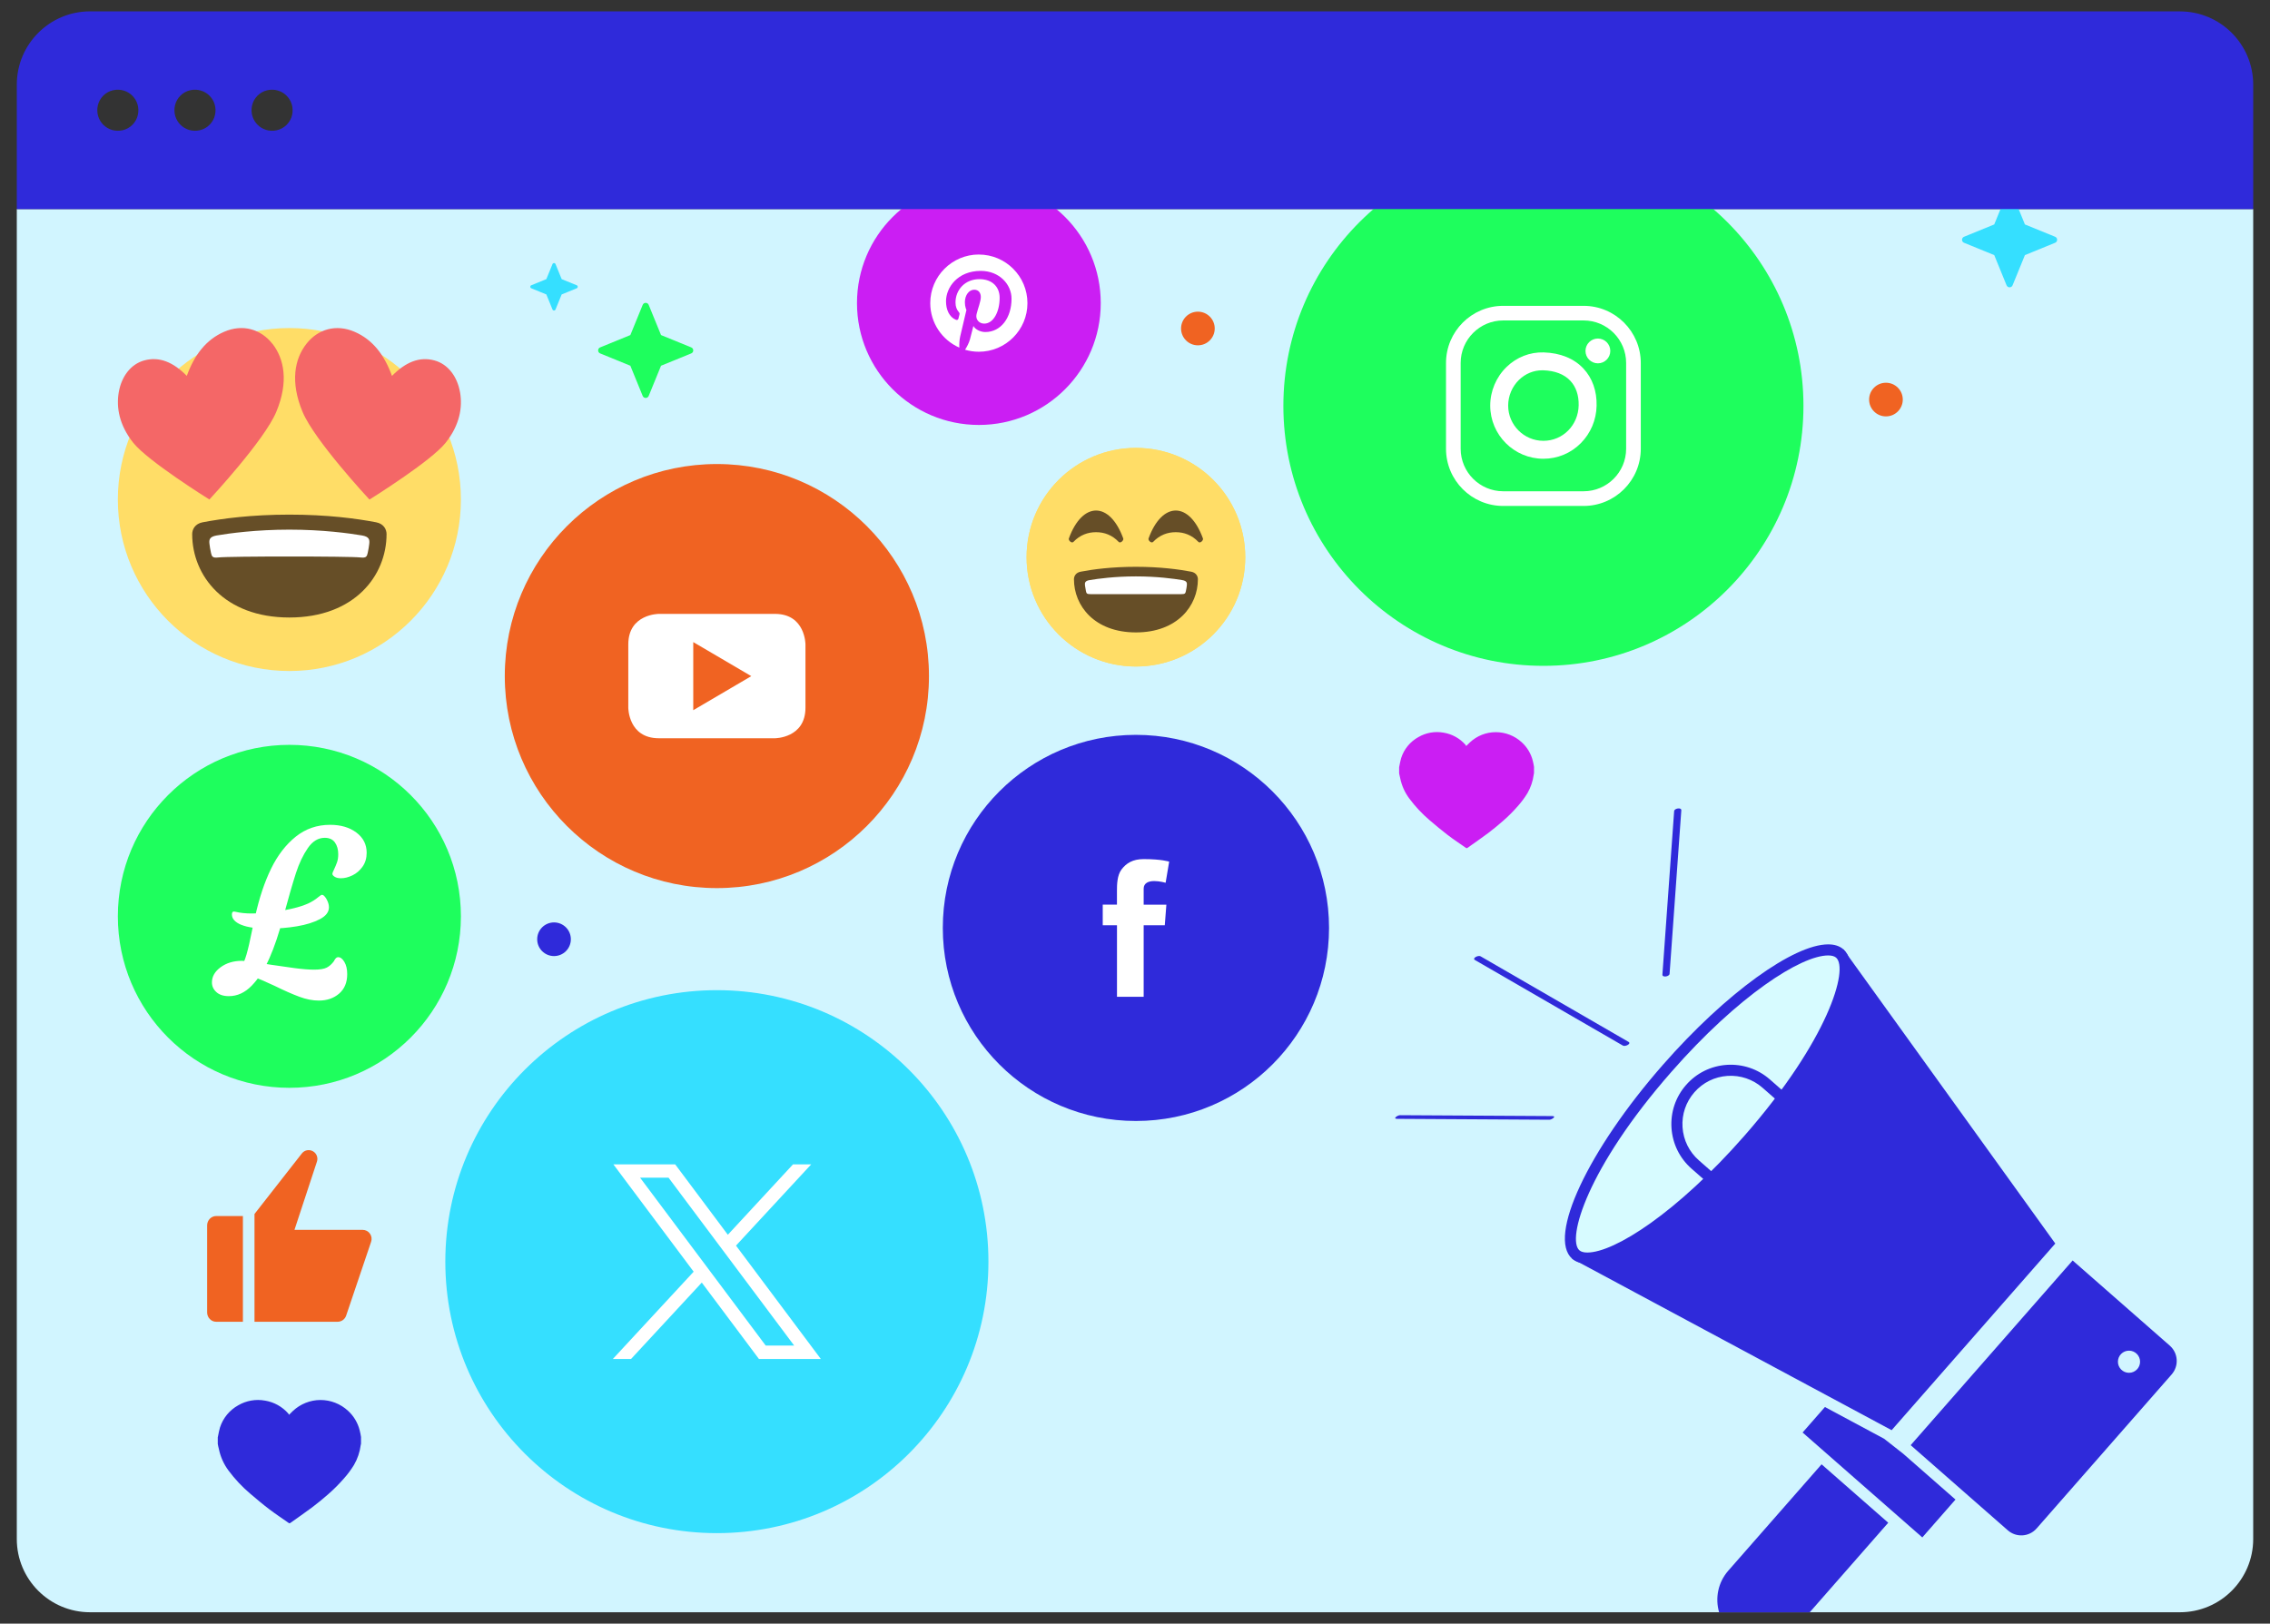 <?xml version="1.0" encoding="UTF-8"?><svg id="Layer_2" xmlns="http://www.w3.org/2000/svg" viewBox="0 0 615 440"><rect x="0" y="0" width="615" height="440" fill="#333333" stroke="none"/><defs><style>.cls-1{fill:none;}.cls-2{fill:#35dfff;}.cls-3{fill:#664e27;}.cls-4{fill:#d7fbff;}.cls-5{fill:#f46767;}.cls-6{fill:#cb1ef3;}.cls-7{fill:#ffdd67;}.cls-8{fill:#1efe5d;}.cls-9{fill:#f06322;}.cls-10{fill:#d1f5ff;}.cls-11{fill:#fff;}.cls-12{fill:#2f2ada;}</style></defs><g id="Layer_17"><path class="cls-10" d="M4.55,56.66h605.9v360.4c0,10.96-8.9,19.85-19.85,19.85H24.4c-10.96,0-19.85-8.9-19.85-19.85V56.66h0Z"/><circle class="cls-2" cx="194.22" cy="341.9" r="73.57"/><g id="layer1"><g id="path1009"><path class="cls-11" d="M166.17,315.52l21.76,29.1-21.9,23.66h4.93l19.17-20.71,15.49,20.71h16.77l-22.99-30.73,20.38-22.02h-4.93l-17.66,19.08-14.27-19.08h-16.77ZM173.42,319.15h7.71l34.03,45.49h-7.71l-34.03-45.49Z"/></g></g><circle class="cls-12" cx="307.75" cy="251.46" r="52.32"/><circle class="cls-8" cx="78.4" cy="248.32" r="46.47"/><path class="cls-11" d="M298.75,245.15h3.86v-3.75c0-1.65.04-4.2,1.24-5.78,1.27-1.67,3-2.81,5.99-2.81,4.87,0,6.92.69,6.92.69l-.96,5.72s-1.61-.46-3.11-.46-2.84.54-2.84,2.04v4.36h6.15l-.43,5.58h-5.72v19.39h-7.23v-19.39h-3.86v-5.58Z"/><circle class="cls-8" cx="418.15" cy="109.99" r="70.45"/><path class="cls-11" d="M429.04,137.11h-21.79c-8.54,0-15.49-6.95-15.49-15.49v-23.25c0-8.54,6.95-15.49,15.49-15.49h21.79c8.54,0,15.49,6.95,15.49,15.49v23.25c0,8.54-6.95,15.49-15.49,15.49ZM407.25,86.84c-6.35,0-11.52,5.17-11.52,11.52v23.25c0,6.35,5.17,11.52,11.52,11.52h21.79c6.35,0,11.52-5.17,11.52-11.52v-23.25c0-6.35-5.17-11.52-11.52-11.52h-21.79Z"/><path class="cls-11" d="M418.15,124.32c-7.95,0-14.41-6.46-14.41-14.41,0-3.92,1.61-7.73,4.42-10.46,2.74-2.66,6.31-4.06,10.06-3.95,4.49.13,8.21,1.64,10.77,4.37,2.42,2.59,3.66,6.08,3.57,10.09h0c-.08,3.84-1.6,7.44-4.27,10.13-2.7,2.73-6.31,4.23-10.14,4.23ZM417.82,100.35c-2.33,0-4.55.91-6.28,2.59-1.87,1.82-2.94,4.36-2.94,6.97,0,5.27,4.29,9.55,9.55,9.55s9.44-4.22,9.55-9.61l2.43.05-2.43-.05c.06-2.72-.72-5.02-2.26-6.66-1.65-1.77-4.2-2.75-7.37-2.84-.09,0-.17,0-.26,0Z"/><circle class="cls-11" cx="432.91" cy="95.1" r="3.36"/><path class="cls-7" d="M124.87,135.37c0,25.67-20.81,46.47-46.47,46.47s-46.47-20.81-46.47-46.47,20.81-46.47,46.47-46.47,46.47,20.81,46.47,46.47Z"/><path class="cls-5" d="M124.63,106.28c-.72-4.11-3.15-7.57-6.91-8.6-4.11-1.13-7.87.49-11.52,4.19-2.04-5.62-5.17-9.8-10.1-11.94-5.05-2.2-9.96-.72-13.05,3.2-3.22,4.07-4.5,10.34-1.05,18.55,3.23,7.68,17.68,23.25,18.1,23.7.56-.35,16.66-10.41,20.6-15.35,3.86-4.83,4.66-9.65,3.94-13.74Z"/><path class="cls-5" d="M73.76,93.12c-3.09-3.91-8-5.4-13.05-3.2-4.93,2.14-8.06,6.32-10.1,11.94-3.65-3.7-7.41-5.31-11.52-4.19-3.76,1.03-6.2,4.49-6.91,8.6-.71,4.1.09,8.91,3.94,13.74,3.95,4.94,20.04,15,20.61,15.35.42-.45,14.87-16.02,18.1-23.7,3.44-8.2,2.16-14.48-1.05-18.55Z"/><path class="cls-3" d="M104.73,144.74c0-1.24-.73-2.8-2.82-3.2-5.37-1.03-13.29-2.08-23.51-2.08h0c-10.22,0-18.14,1.06-23.51,2.08-2.09.4-2.82,1.96-2.82,3.2,0,11.26,8.69,22.6,26.33,22.6h0c17.64,0,26.33-11.34,26.33-22.6Z"/><path class="cls-11" d="M98.06,145.1c-3.4-.57-10.59-1.57-19.66-1.57s-16.26,1-19.66,1.57c-2,.34-2.13,1.15-1.99,2.3.08.69.21,1.51.41,2.41.22.99.41,1.45,1.96,1.26,2.98-.35,35.58-.35,38.55,0,1.56.18,1.74-.27,1.96-1.26.2-.9.33-1.72.41-2.41.13-1.15.01-1.96-1.99-2.3Z"/><path class="cls-7" d="M337.37,151c0,16.36-13.26,29.62-29.62,29.62s-29.62-13.26-29.62-29.62,13.26-29.62,29.62-29.62,29.62,13.26,29.62,29.62Z"/><path class="cls-3" d="M324.54,156.97c0-.79-.47-1.78-1.8-2.04-3.42-.65-8.48-1.33-14.99-1.33h0c-6.51,0-11.57.67-14.99,1.33-1.33.26-1.8,1.25-1.8,2.04,0,7.18,5.54,14.41,16.79,14.41h0c11.25,0,16.79-7.23,16.79-14.41Z"/><path class="cls-3" d="M304.32,145.92c-1.84-5.05-4.6-7.57-7.37-7.57s-5.53,2.53-7.37,7.57c-.18.51.76,1.42,1.24.93,1.78-1.88,3.91-2.63,6.13-2.63s4.35.75,6.13,2.63c.47.5,1.42-.42,1.24-.93Z"/><path class="cls-3" d="M325.91,145.92c-1.84-5.05-4.6-7.57-7.37-7.57s-5.53,2.53-7.37,7.57c-.18.51.77,1.42,1.24.93,1.78-1.88,3.91-2.63,6.13-2.63s4.35.75,6.13,2.63c.47.5,1.42-.42,1.24-.93Z"/><path class="cls-11" d="M320.28,157.2c-2.17-.36-6.75-1-12.53-1s-10.36.64-12.53,1c-1.28.21-1.36.73-1.27,1.47.05.44.14.96.26,1.53.14.63.26.92,1.25.81,1.9-.23,22.68-.23,24.57,0,.99.12,1.11-.17,1.25-.81.13-.57.21-1.1.26-1.53.09-.74,0-1.25-1.27-1.47Z"/><path class="cls-7" d="M337.37,151c0,16.36-13.26,29.62-29.62,29.62s-29.62-13.26-29.62-29.62,13.26-29.62,29.62-29.62,29.62,13.26,29.62,29.62Z"/><path class="cls-3" d="M324.54,156.97c0-.79-.47-1.78-1.8-2.04-3.42-.65-8.48-1.33-14.99-1.33h0c-6.51,0-11.57.67-14.99,1.33-1.33.26-1.8,1.25-1.8,2.04,0,7.18,5.54,14.41,16.79,14.41h0c11.25,0,16.79-7.23,16.79-14.41Z"/><path class="cls-3" d="M304.32,145.92c-1.84-5.05-4.6-7.57-7.37-7.57s-5.53,2.53-7.37,7.57c-.18.51.76,1.42,1.24.93,1.78-1.88,3.91-2.63,6.13-2.63s4.35.75,6.13,2.63c.47.5,1.42-.42,1.24-.93Z"/><path class="cls-3" d="M325.91,145.92c-1.84-5.05-4.6-7.57-7.37-7.57s-5.53,2.53-7.37,7.57c-.18.51.77,1.42,1.24.93,1.78-1.88,3.91-2.63,6.13-2.63s4.35.75,6.13,2.63c.47.5,1.42-.42,1.24-.93Z"/><path class="cls-11" d="M320.28,157.2c-2.17-.36-6.75-1-12.53-1s-10.36.64-12.53,1c-1.28.21-1.36.73-1.27,1.47.05.44.14.96.26,1.53.14.63.25.81,1.25.81h24.57c1,0,1.11-.17,1.25-.81.13-.57.21-1.1.26-1.53.09-.74,0-1.25-1.27-1.47Z"/><circle class="cls-9" cx="194.22" cy="183.21" r="57.46"/><path class="cls-11" d="M203.54,183.23l-15.72,9.23v-18.46l15.72,9.23ZM218.22,191.79v-17.16s0-8.27-8.27-8.27h-31.46s-8.27,0-8.27,8.27v17.16s0,8.27,8.27,8.27h31.46s8.27,0,8.27-8.27"/><circle class="cls-6" cx="265.2" cy="82.14" r="33.02"/><path class="cls-11" d="M265.2,68.97c-7.27,0-13.17,5.9-13.17,13.17,0,5.39,3.24,10.03,7.88,12.06-.04-.92,0-2.02.23-3.02.25-1.07,1.69-7.18,1.69-7.18,0,0-.42-.84-.42-2.08,0-1.95,1.13-3.41,2.54-3.41,1.2,0,1.78.9,1.78,1.98,0,1.2-.77,3.01-1.16,4.67-.33,1.4.7,2.54,2.08,2.54,2.5,0,4.18-3.2,4.18-7,0-2.89-1.94-5.05-5.48-5.05-3.99,0-6.48,2.98-6.48,6.31,0,1.15.34,1.96.87,2.58.24.29.28.4.19.74-.06.24-.21.83-.27,1.06-.09.33-.36.45-.66.33-1.84-.75-2.7-2.77-2.7-5.03,0-3.74,3.15-8.23,9.41-8.23,5.03,0,8.34,3.64,8.34,7.54,0,5.17-2.87,9.03-7.11,9.03-1.42,0-2.76-.77-3.22-1.64,0,0-.77,3.03-.93,3.62-.28,1.01-.83,2.03-1.33,2.82,1.18.35,2.44.54,3.73.54,7.27,0,13.17-5.9,13.17-13.17s-5.9-13.17-13.17-13.17"/><path class="cls-12" d="M97.81,389.5v1.73c-.03.12-.06.24-.08.36-.24,1.9-.86,3.73-1.82,5.39-.81,1.32-1.73,2.56-2.76,3.71-1.33,1.52-2.75,2.95-4.27,4.27-1.39,1.21-2.81,2.4-4.27,3.49-1.94,1.46-3.96,2.83-5.94,4.25h0c-.14.12-.34.12-.47,0-1.74-1.23-3.53-2.4-5.23-3.69-1.79-1.36-3.49-2.8-5.22-4.27h0c-2.17-1.84-4.12-3.93-5.82-6.21-1.29-1.72-2.19-3.71-2.62-5.82-.14-.5-.22-.95-.31-1.42v-1.79c.02-.1.04-.2.07-.3.17-.78.28-1.55.52-2.33.82-2.57,2.59-4.73,4.95-6.04,2.19-1.28,4.78-1.73,7.27-1.27,2.44.4,4.66,1.64,6.29,3.49.08.11.15.23.21.35.42-.42.74-.75,1.07-1.06h0c2.02-1.88,4.67-2.94,7.43-2.95,2.76,0,5.42,1.03,7.45,2.9,1.58,1.43,2.69,3.3,3.2,5.37.17.59.25,1.21.36,1.82h0Z"/><path class="cls-6" d="M415.6,207.91v1.63c-.03.11-.05.22-.07.34-.23,1.79-.81,3.51-1.71,5.07-.76,1.24-1.63,2.41-2.6,3.5-1.25,1.43-2.59,2.78-4.02,4.02-1.31,1.14-2.65,2.26-4.02,3.29-1.83,1.37-3.73,2.67-5.59,4h0c-.13.11-.32.11-.45,0-1.64-1.16-3.33-2.26-4.92-3.48-1.68-1.28-3.29-2.64-4.91-4.02h0c-2.04-1.74-3.88-3.7-5.48-5.85-1.22-1.62-2.06-3.5-2.47-5.48-.13-.47-.21-.9-.3-1.34v-1.69c.02-.1.04-.19.06-.28.16-.73.26-1.46.49-2.19.77-2.42,2.44-4.45,4.66-5.68,2.07-1.21,4.5-1.63,6.85-1.2,2.3.38,4.39,1.54,5.92,3.29.08.1.14.21.19.33.4-.4.69-.71,1.01-.99h0c1.9-1.78,4.4-2.77,7-2.77,2.6,0,5.11.97,7.02,2.73,1.49,1.35,2.54,3.11,3.02,5.06.16.56.23,1.14.34,1.72h0Z"/><path class="cls-9" d="M98.23,333.28h-18.45l6.09-18.5c.35-1.08-.11-2.26-1.1-2.8-1.02-.57-2.28-.32-3,.61l-12.82,16.39v29.21h22.52c1.05,0,1.97-.67,2.31-1.66l6.77-20.03c.25-.75.13-1.55-.33-2.2-.46-.64-1.18-1.02-1.98-1.02Z"/><path class="cls-9" d="M65.81,329.54h-7.25c-1.34,0-2.44,1.14-2.44,2.54v23.57c0,1.4,1.09,2.54,2.44,2.54h7.25v-28.65Z"/><path class="cls-8" d="M175.75,82.62l3.34,8.18,8.18,3.34c.73.3.73,1.33,0,1.63l-8.18,3.34-3.34,8.18c-.3.73-1.33.73-1.63,0l-3.34-8.18-8.18-3.34c-.73-.3-.73-1.33,0-1.63l8.18-3.34,3.34-8.18c.3-.73,1.33-.73,1.63,0Z"/><path class="cls-2" d="M545.26,52.64l3.34,8.18,8.18,3.34c.73.3.73,1.33,0,1.63l-8.18,3.34-3.34,8.18c-.3.73-1.33.73-1.63,0l-3.34-8.18-8.18-3.34c-.73-.3-.73-1.33,0-1.63l8.18-3.34,3.34-8.18c.3-.73,1.33-.73,1.63,0Z"/><path class="cls-2" d="M150.5,71.55l1.67,4.09,4.09,1.67c.36.15.36.66,0,.81l-4.09,1.67-1.67,4.09c-.15.36-.66.36-.81,0l-1.67-4.09-4.09-1.67c-.36-.15-.36-.66,0-.81l4.09-1.67,1.67-4.09c.15-.36.66-.36.81,0Z"/><path class="cls-12" d="M590.6,3.08H24.4C13.44,3.08,4.55,11.97,4.55,22.94v33.72h605.9V22.94c0-10.96-8.89-19.85-19.85-19.85ZM37.35,31.15c-.45,2.05-2.1,3.7-4.15,4.15-4.06.9-7.6-2.64-6.7-6.7.45-2.05,2.1-3.7,4.15-4.15,4.06-.9,7.6,2.64,6.7,6.7ZM58.25,31.15c-.45,2.05-2.1,3.7-4.15,4.15-4.06.9-7.6-2.64-6.7-6.7.45-2.05,2.1-3.7,4.15-4.15,4.06-.9,7.6,2.64,6.7,6.7ZM79.14,31.15c-.45,2.05-2.1,3.7-4.15,4.15-4.06.9-7.6-2.64-6.7-6.7.45-2.05,2.1-3.7,4.15-4.15,4.06-.9,7.6,2.64,6.7,6.7Z"/><circle class="cls-9" cx="510.95" cy="108.28" r="4.56"/><circle class="cls-12" cx="150.1" cy="254.53" r="4.56"/><circle class="cls-9" cx="324.54" cy="89.02" r="4.56"/><polygon class="cls-12" points="425.93 341.1 512.49 387.57 556.83 336.99 499.43 257.26 425.93 341.1"/><path class="cls-12" d="M517.65,391.63l26.32,23.08c2.3,2.01,5.79,1.78,7.8-.51l36.59-41.74c2.01-2.3,1.78-5.79-.51-7.8l-26.32-23.08-43.88,50.05Z"/><path class="cls-4" d="M430.06,340.94c-1.35,0-2.4-.33-3.13-.97-5.21-4.57,3.68-26.4,24.75-50.44,16.31-18.6,34.66-32.11,43.63-32.11,1.35,0,2.4.33,3.13.97,5.21,4.56-3.68,26.4-24.75,50.44-16.31,18.6-34.66,32.11-43.63,32.11h0Z"/><path class="cls-12" d="M495.3,258.92c.97,0,1.69.2,2.15.6,3.45,3.02-2.06,22.28-24.89,48.32-18.18,20.74-35.15,31.59-42.51,31.59-.97,0-1.69-.2-2.15-.6-3.45-3.02,2.06-22.28,24.89-48.32,18.18-20.74,35.15-31.59,42.51-31.59M495.3,255.92c-9.29,0-27.59,13.04-44.76,32.62-20.3,23.15-31.31,46.68-24.61,52.56,1.03.91,2.43,1.34,4.12,1.34,9.29,0,27.59-13.04,44.76-32.62,20.29-23.15,31.31-46.68,24.61-52.56-1.03-.91-2.43-1.34-4.12-1.34h0Z"/><path class="cls-12" d="M463.42,321.21l-5.12-4.49c-3.23-2.83-5.16-6.75-5.45-11.04-.28-4.29,1.12-8.43,3.95-11.66,2.83-3.23,6.75-5.16,11.04-5.45,4.29-.27,8.43,1.12,11.66,3.95l5.12,4.49-1.98,2.26-5.12-4.49c-2.63-2.3-6-3.44-9.48-3.22-3.49.23-6.67,1.8-8.98,4.43-2.3,2.63-3.45,5.99-3.22,9.48.23,3.49,1.8,6.67,4.43,8.98l5.12,4.49-1.98,2.26Z"/><polygon class="cls-12" points="488.37 388.2 520.8 416.63 529.79 406.37 515.62 393.95 510.45 389.89 494.42 381.29 488.37 388.2"/><circle class="cls-10" cx="576.8" cy="369.02" r="3"/><path class="cls-12" d="M490.3,436.92l21.27-24.27-18.06-15.83-25.27,28.82c-2.81,3.2-3.6,7.47-2.49,11.28h24.54Z"/><path class="cls-12" d="M399.6,260.16c13.36,7.73,26.72,15.46,40.09,23.19.62.36,2.37-.51,1.52-1.01-13.36-7.73-26.72-15.46-40.09-23.19-.62-.36-2.37.51-1.52,1.01h0Z"/><path class="cls-12" d="M452.33,263.9c1.06-14.77,2.12-29.53,3.18-44.3.06-.88-1.89-.55-1.94.2-1.06,14.77-2.12,29.53-3.18,44.3-.06.88,1.89.55,1.94-.2h0Z"/><path class="cls-12" d="M420.54,302.45c-13.75-.08-27.49-.16-41.24-.24-.66,0-2.07.98-.78.99,13.75.08,27.49.16,41.24.24.66,0,2.07-.98.78-.99h0Z"/><path class="cls-11" d="M64.88,262.9c.8-1.2,1.43-2.59,1.89-4.18.46-1.59.96-3.74,1.49-6.44.31-1.64.6-2.94.86-3.92,1.11-5,2.55-9.32,4.32-12.95,1.77-3.63,4-6.52,6.67-8.67,2.68-2.15,5.79-3.22,9.33-3.22,2.88,0,5.25.7,7.11,2.09,1.86,1.4,2.79,3.22,2.79,5.48,0,1.46-.37,2.71-1.1,3.75-.73,1.04-1.64,1.83-2.72,2.36-1.09.53-2.14.8-3.15.8-.71,0-1.27-.13-1.69-.4-.42-.27-.63-.53-.63-.8,0-.18.13-.53.4-1.06.35-.75.64-1.44.86-2.06.22-.62.33-1.35.33-2.19,0-1.28-.3-2.35-.9-3.19-.6-.84-1.52-1.26-2.76-1.26-1.77,0-3.3.93-4.58,2.79-1.28,1.86-2.36,4.12-3.22,6.77-.86,2.66-2.03,6.69-3.49,12.09-1.11,4.25-2.34,7.9-3.69,10.96-1.35,3.05-2.95,5.54-4.78,7.44-1.84,1.9-3.91,2.86-6.21,2.86-1.46,0-2.59-.37-3.39-1.1-.8-.73-1.2-1.6-1.2-2.62,0-1.59.79-2.97,2.36-4.12,1.57-1.15,3.49-1.73,5.74-1.73.75,0,1.86.11,3.32.33,1.46.22,2.99.46,4.58.73,2.04.31,4.14.61,6.31.9,2.17.29,3.96.43,5.38.43,1.55,0,2.69-.19,3.42-.56.73-.38,1.38-.96,1.96-1.76.09-.22.22-.44.4-.66.22-.27.46-.4.73-.4.62,0,1.18.43,1.69,1.3.51.86.76,1.96.76,3.29,0,2.26-.73,4.02-2.19,5.28-1.46,1.26-3.3,1.89-5.51,1.89-1.64,0-3.39-.34-5.25-1.03-1.86-.69-4.1-1.67-6.71-2.96-2.48-1.15-4.45-2-5.91-2.56-1.46-.55-2.81-.83-4.05-.83l-.66,3.12-2.13-1.4c1.33-.53,2.39-1.39,3.19-2.59ZM65.32,250.61c-1.66-.71-2.49-1.64-2.49-2.79,0-.53.18-.8.53-.8l.46.07c1.28.31,2.74.46,4.38.46,2.61,0,5.41-.27,8.4-.8,2.99-.53,5.3-1.17,6.94-1.93,1.02-.49,1.93-1.06,2.72-1.73.18-.13.35-.27.53-.4.18-.13.33-.2.47-.2.35,0,.75.39,1.2,1.16.44.78.66,1.52.66,2.22,0,1.28-.82,2.36-2.46,3.22-1.64.86-3.71,1.51-6.21,1.93-2.5.42-5.08.63-7.74.63-3.28,0-5.74-.35-7.4-1.06Z"/><rect class="cls-1" width="615" height="440"/></g></svg>